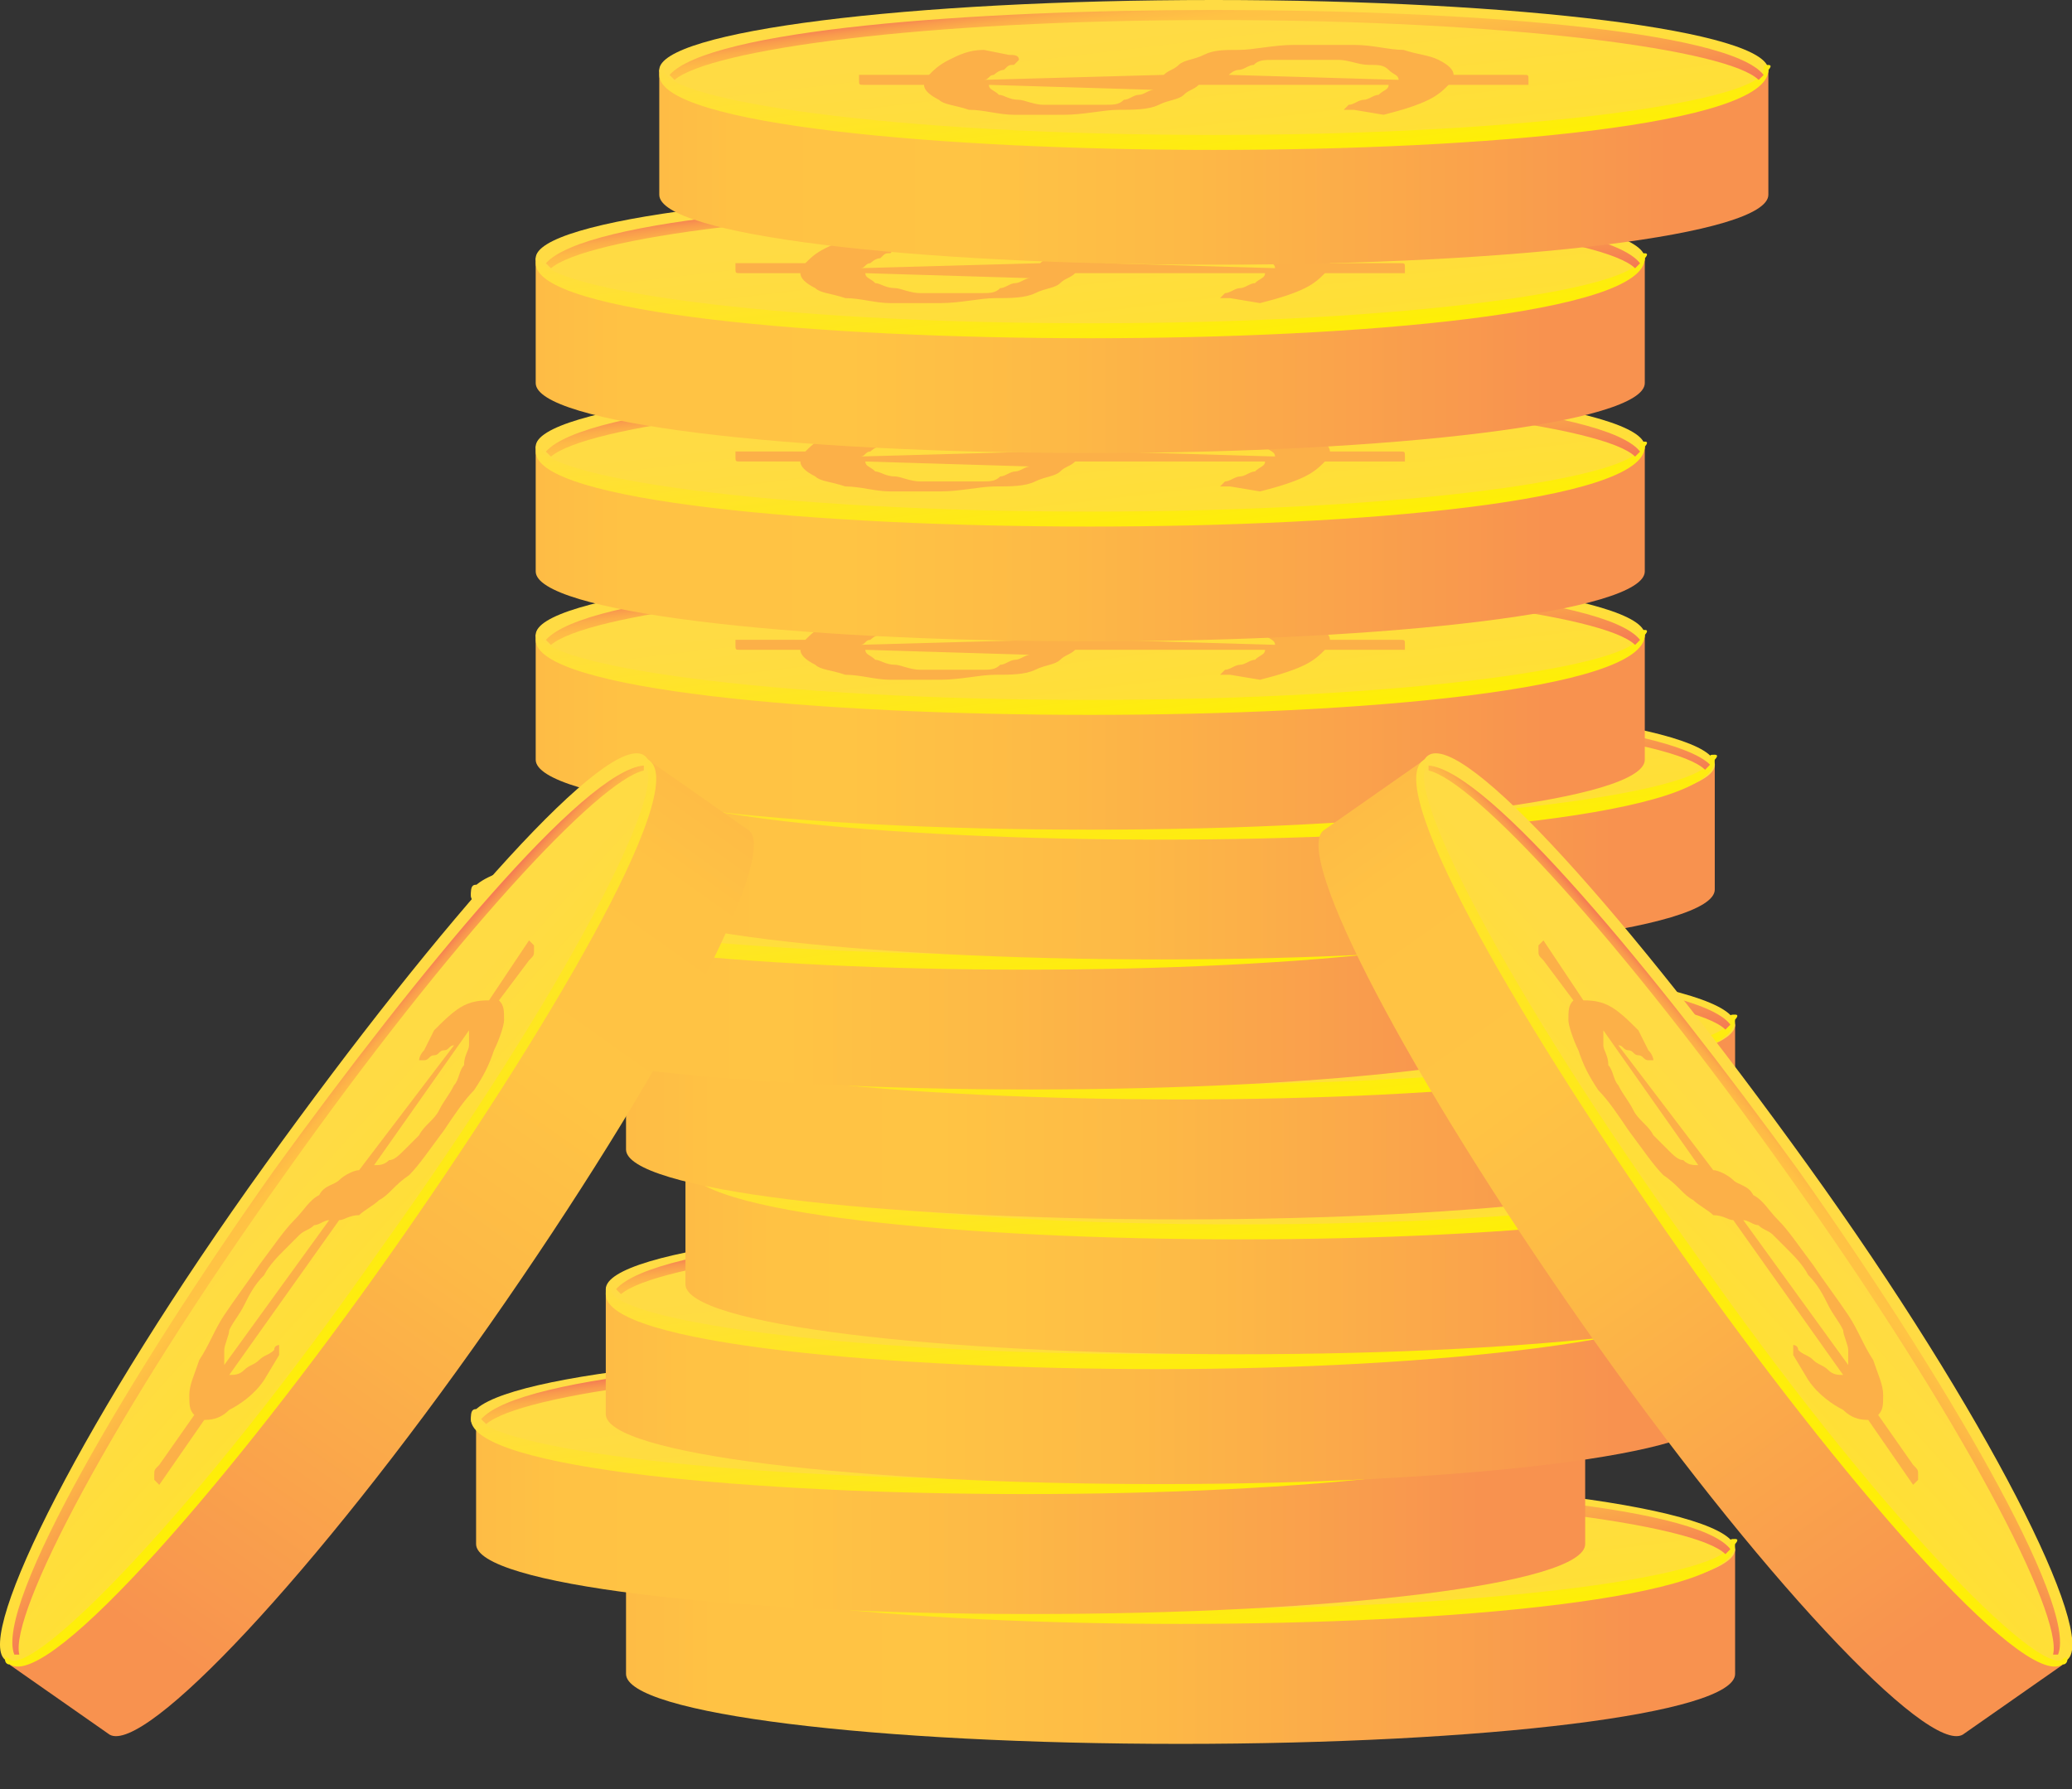 <svg width="22" height="19" viewBox="0 0 22 19" fill="none" xmlns="http://www.w3.org/2000/svg">
<rect x="0" y="0" width="22" height="19" fill="#333333" stroke="none"/>
<path d="M6.647 16.451V17.777C6.647 18.201 9.299 18.52 12.535 18.52C15.771 18.52 18.423 18.201 18.423 17.777V16.451H6.647Z" fill="url(#paint0_linear_4246_4120)"/>
<path d="M18.424 16.451C18.424 16.875 15.771 17.193 12.535 17.193C9.299 17.193 6.647 16.875 6.647 16.451C6.647 16.026 9.299 15.708 12.535 15.708C15.771 15.655 18.424 16.026 18.424 16.451Z" fill="url(#paint1_linear_4246_4120)"/>
<path d="M12.535 17.246C9.671 17.246 6.647 16.98 6.647 16.45C6.647 16.397 6.647 16.344 6.7 16.344C6.753 16.344 6.7 16.397 6.7 16.397C6.7 16.715 9.087 17.087 12.535 17.087C15.983 17.087 18.37 16.715 18.37 16.397C18.37 16.344 18.37 16.344 18.423 16.344C18.476 16.344 18.423 16.397 18.423 16.397C18.423 16.98 15.4 17.246 12.535 17.246Z" fill="url(#paint2_linear_4246_4120)"/>
<path d="M11.999 16.502C12.052 16.449 12.105 16.449 12.159 16.396C12.212 16.343 12.318 16.343 12.424 16.29C12.53 16.237 12.636 16.237 12.795 16.237C12.954 16.237 13.166 16.184 13.379 16.184C13.591 16.184 13.803 16.184 14.015 16.184C14.227 16.184 14.386 16.237 14.546 16.237C14.705 16.29 14.811 16.29 14.917 16.343C15.023 16.396 15.076 16.449 15.076 16.502H15.713C15.766 16.502 15.819 16.502 15.819 16.502C15.872 16.502 15.872 16.502 15.872 16.555V16.608H15.023C14.97 16.662 14.917 16.715 14.811 16.768C14.705 16.821 14.546 16.874 14.334 16.927L14.015 16.874C13.962 16.874 13.962 16.874 13.962 16.874C13.962 16.874 13.962 16.874 13.909 16.874C13.909 16.874 13.909 16.874 13.962 16.821C14.015 16.821 14.068 16.768 14.121 16.768C14.174 16.768 14.227 16.715 14.28 16.715C14.333 16.662 14.386 16.662 14.386 16.608H12.371C12.318 16.662 12.265 16.662 12.212 16.715C12.159 16.768 12.052 16.768 11.946 16.821C11.84 16.874 11.681 16.874 11.522 16.874C11.363 16.874 11.151 16.927 10.938 16.927C10.779 16.927 10.567 16.927 10.408 16.927C10.249 16.927 10.09 16.874 9.931 16.874C9.771 16.821 9.665 16.821 9.612 16.768C9.506 16.715 9.453 16.662 9.453 16.608H8.923C8.87 16.608 8.817 16.608 8.817 16.608C8.764 16.608 8.764 16.608 8.764 16.555V16.502H9.506C9.559 16.449 9.612 16.396 9.718 16.343C9.824 16.29 9.931 16.237 10.09 16.237L10.355 16.29C10.408 16.29 10.461 16.29 10.461 16.343C10.461 16.343 10.461 16.343 10.408 16.396C10.355 16.396 10.355 16.396 10.302 16.449C10.249 16.449 10.196 16.502 10.196 16.502C10.143 16.502 10.143 16.555 10.09 16.555L11.999 16.502ZM10.143 16.555C10.143 16.608 10.196 16.608 10.249 16.662C10.302 16.662 10.355 16.715 10.461 16.715C10.514 16.715 10.62 16.768 10.726 16.768C10.832 16.768 10.938 16.768 11.045 16.768C11.151 16.768 11.257 16.768 11.363 16.768C11.469 16.768 11.522 16.768 11.575 16.715C11.628 16.715 11.681 16.662 11.734 16.662C11.787 16.662 11.84 16.608 11.893 16.608L10.143 16.555ZM14.493 16.502C14.493 16.449 14.44 16.449 14.386 16.396C14.333 16.343 14.28 16.343 14.174 16.343C14.068 16.343 13.962 16.29 13.856 16.29C13.75 16.29 13.591 16.29 13.485 16.29C13.379 16.29 13.273 16.29 13.166 16.29C13.06 16.29 13.007 16.29 12.954 16.343C12.901 16.343 12.848 16.396 12.795 16.396C12.742 16.396 12.689 16.449 12.689 16.449L14.493 16.502Z" fill="#FCB048"/>
<path d="M12.538 15.762C9.939 15.762 7.18 15.974 6.756 16.452L6.809 16.505C7.18 16.187 9.408 15.868 12.538 15.868C15.721 15.868 18.002 16.187 18.32 16.505L18.373 16.452C18.002 15.974 15.19 15.762 12.538 15.762Z" fill="url(#paint3_linear_4246_4120)"/>
<path d="M5.055 15.072V16.398C5.055 16.823 7.707 17.141 10.943 17.141C14.178 17.141 16.831 16.823 16.831 16.398V15.072H5.055Z" fill="url(#paint4_linear_4246_4120)"/>
<path d="M16.776 15.071C16.776 15.496 14.124 15.814 10.888 15.814C7.652 15.814 5 15.496 5 15.071C5 14.647 7.652 14.329 10.888 14.329C14.124 14.329 16.776 14.647 16.776 15.071Z" fill="url(#paint5_linear_4246_4120)"/>
<path d="M10.888 15.867C8.024 15.867 5 15.602 5 15.071C5 15.018 5 14.965 5.053 14.965C5.106 14.965 5.053 15.018 5.053 15.018C5.053 15.337 7.44 15.708 10.888 15.708C14.336 15.708 16.724 15.337 16.724 15.018C16.724 14.965 16.723 14.965 16.776 14.965C16.829 14.965 16.776 15.018 16.776 15.018C16.776 15.602 13.753 15.867 10.888 15.867Z" fill="url(#paint6_linear_4246_4120)"/>
<path d="M10.353 15.125C10.406 15.072 10.459 15.072 10.512 15.019C10.565 14.966 10.671 14.966 10.777 14.913C10.883 14.86 10.989 14.86 11.148 14.86C11.307 14.86 11.52 14.807 11.732 14.807C11.944 14.807 12.156 14.807 12.368 14.807C12.581 14.807 12.74 14.86 12.899 14.86C13.058 14.913 13.164 14.913 13.27 14.966C13.376 15.019 13.429 15.072 13.429 15.125H14.066C14.119 15.125 14.172 15.125 14.172 15.125C14.225 15.125 14.225 15.125 14.225 15.178V15.231H13.376C13.323 15.284 13.27 15.337 13.164 15.39C13.058 15.443 12.899 15.496 12.687 15.55L12.368 15.496C12.315 15.496 12.315 15.496 12.315 15.496C12.315 15.496 12.315 15.496 12.262 15.496C12.262 15.496 12.262 15.496 12.315 15.444C12.368 15.444 12.421 15.39 12.474 15.39C12.527 15.39 12.581 15.337 12.634 15.337C12.687 15.284 12.74 15.284 12.74 15.231H10.724C10.671 15.284 10.618 15.284 10.565 15.337C10.512 15.39 10.406 15.39 10.3 15.444C10.193 15.496 10.034 15.496 9.875 15.496C9.716 15.496 9.504 15.55 9.292 15.55C9.132 15.55 8.92 15.55 8.761 15.55C8.602 15.55 8.443 15.496 8.284 15.496C8.125 15.444 8.019 15.443 7.965 15.39C7.859 15.337 7.806 15.284 7.806 15.231H7.276C7.223 15.231 7.17 15.231 7.17 15.231C7.117 15.231 7.117 15.231 7.117 15.178V15.125H7.859C7.912 15.072 7.965 15.019 8.072 14.966C8.178 14.913 8.284 14.86 8.443 14.86L8.708 14.913C8.761 14.913 8.814 14.913 8.814 14.966C8.814 14.966 8.814 14.966 8.761 15.019C8.708 15.019 8.708 15.019 8.655 15.072C8.602 15.072 8.549 15.125 8.549 15.125C8.496 15.125 8.496 15.178 8.443 15.178L10.353 15.125ZM8.496 15.178C8.496 15.231 8.549 15.231 8.602 15.284C8.655 15.284 8.708 15.337 8.814 15.337C8.92 15.337 8.973 15.39 9.079 15.39C9.186 15.39 9.292 15.39 9.398 15.39C9.504 15.39 9.61 15.39 9.716 15.39C9.822 15.39 9.875 15.39 9.928 15.337C9.981 15.337 10.034 15.284 10.087 15.284C10.14 15.284 10.193 15.231 10.246 15.231L8.496 15.178ZM12.899 15.125C12.899 15.072 12.846 15.072 12.793 15.019C12.74 14.966 12.687 14.966 12.581 14.966C12.474 14.966 12.368 14.913 12.262 14.913C12.156 14.913 11.997 14.913 11.891 14.913C11.785 14.913 11.679 14.913 11.573 14.913C11.466 14.913 11.414 14.913 11.36 14.966C11.307 14.966 11.254 15.019 11.201 15.019C11.148 15.019 11.095 15.072 11.095 15.072L12.899 15.125Z" fill="#FCB048"/>
<path d="M10.891 14.382C8.292 14.382 5.533 14.594 5.109 15.071L5.162 15.124C5.533 14.806 7.761 14.488 10.891 14.488C14.074 14.488 16.355 14.806 16.673 15.124L16.726 15.071C16.355 14.647 13.596 14.382 10.891 14.382Z" fill="url(#paint7_linear_4246_4120)"/>
<path d="M6.432 13.692V15.018C6.432 15.442 9.084 15.761 12.32 15.761C15.556 15.761 18.208 15.442 18.208 15.018V13.692H6.432Z" fill="url(#paint8_linear_4246_4120)"/>
<path d="M18.208 13.691C18.208 14.116 15.556 14.434 12.32 14.434C9.084 14.434 6.432 14.116 6.432 13.691C6.432 13.267 9.084 12.948 12.32 12.948C15.556 12.948 18.208 13.267 18.208 13.691Z" fill="url(#paint9_linear_4246_4120)"/>
<path d="M12.32 14.54C9.455 14.54 6.432 14.275 6.432 13.745C6.432 13.691 6.432 13.638 6.485 13.638C6.538 13.638 6.485 13.691 6.485 13.691C6.485 14.01 8.872 14.381 12.32 14.381C15.768 14.381 18.155 14.01 18.155 13.691C18.155 13.638 18.155 13.638 18.208 13.638C18.261 13.638 18.208 13.691 18.208 13.691C18.208 14.222 15.184 14.54 12.32 14.54Z" fill="url(#paint10_linear_4246_4120)"/>
<path d="M11.739 13.745C11.792 13.692 11.845 13.692 11.898 13.639C11.951 13.586 12.057 13.586 12.163 13.533C12.269 13.48 12.375 13.48 12.534 13.48C12.694 13.48 12.906 13.427 13.118 13.427C13.33 13.427 13.542 13.427 13.755 13.427C13.967 13.427 14.126 13.48 14.285 13.48C14.444 13.533 14.55 13.533 14.656 13.586C14.762 13.639 14.815 13.692 14.815 13.745H15.452C15.505 13.745 15.558 13.745 15.558 13.745C15.611 13.745 15.611 13.745 15.611 13.798V13.851H14.762C14.709 13.904 14.656 13.957 14.55 14.01C14.444 14.063 14.285 14.116 14.073 14.169L13.755 14.116C13.701 14.116 13.701 14.116 13.701 14.116C13.701 14.116 13.701 14.116 13.648 14.116C13.648 14.116 13.648 14.116 13.701 14.063C13.755 14.063 13.807 14.01 13.861 14.01C13.914 14.01 13.967 13.957 14.02 13.957C14.073 13.904 14.126 13.904 14.126 13.851H12.11C12.057 13.904 12.004 13.904 11.951 13.957C11.898 14.01 11.792 14.01 11.686 14.063C11.58 14.116 11.42 14.116 11.261 14.116C11.102 14.116 10.89 14.169 10.678 14.169C10.519 14.169 10.306 14.169 10.147 14.169C9.988 14.169 9.829 14.116 9.67 14.116C9.511 14.063 9.405 14.063 9.352 14.01C9.246 13.957 9.192 13.904 9.192 13.851H8.662C8.609 13.851 8.556 13.851 8.556 13.851C8.503 13.851 8.503 13.851 8.503 13.798V13.745H9.245C9.299 13.692 9.352 13.639 9.458 13.586C9.564 13.533 9.67 13.48 9.829 13.48L10.094 13.533C10.147 13.533 10.2 13.533 10.2 13.586C10.2 13.586 10.2 13.586 10.147 13.639C10.094 13.639 10.094 13.639 10.041 13.692C9.988 13.692 9.935 13.745 9.935 13.745C9.882 13.745 9.882 13.798 9.829 13.798L11.739 13.745ZM9.935 13.798C9.935 13.851 9.988 13.851 10.041 13.904C10.094 13.904 10.147 13.957 10.253 13.957C10.306 13.957 10.412 14.01 10.519 14.01C10.625 14.01 10.731 14.01 10.837 14.01C10.943 14.01 11.049 14.01 11.155 14.01C11.261 14.01 11.314 14.01 11.367 13.957C11.42 13.957 11.473 13.904 11.527 13.904C11.58 13.904 11.633 13.851 11.686 13.851L9.935 13.798ZM14.285 13.798C14.285 13.745 14.232 13.745 14.179 13.692C14.126 13.639 14.073 13.639 13.967 13.639C13.861 13.639 13.755 13.586 13.648 13.586C13.542 13.586 13.383 13.586 13.277 13.586C13.171 13.586 13.065 13.586 12.959 13.586C12.853 13.586 12.8 13.586 12.747 13.639C12.694 13.639 12.64 13.692 12.587 13.692C12.534 13.692 12.481 13.745 12.481 13.745L14.285 13.798Z" fill="#FCB048"/>
<path d="M12.323 13.002C9.723 13.002 6.965 13.214 6.541 13.691L6.594 13.744C6.965 13.426 9.193 13.108 12.323 13.108C15.505 13.108 17.787 13.426 18.105 13.744L18.158 13.691C17.733 13.267 14.975 13.002 12.323 13.002Z" fill="url(#paint11_linear_4246_4120)"/>
<path d="M7.278 12.313V13.639C7.278 14.064 9.93 14.382 13.166 14.382C16.402 14.382 19.054 14.064 19.054 13.639V12.313H7.278Z" fill="url(#paint12_linear_4246_4120)"/>
<path d="M13.166 13.057C16.418 13.057 19.054 12.724 19.054 12.314C19.054 11.904 16.418 11.571 13.166 11.571C9.914 11.571 7.278 11.904 7.278 12.314C7.278 12.724 9.914 13.057 13.166 13.057Z" fill="url(#paint13_linear_4246_4120)"/>
<path d="M13.166 13.162C10.301 13.162 7.278 12.897 7.278 12.366C7.278 12.313 7.278 12.26 7.331 12.26C7.384 12.26 7.331 12.313 7.331 12.313C7.331 12.631 9.718 13.003 13.166 13.003C16.614 13.003 19.001 12.631 19.001 12.313C19.001 12.26 19.001 12.26 19.054 12.26C19.107 12.26 19.054 12.313 19.054 12.313C19.054 12.897 16.03 13.162 13.166 13.162Z" fill="url(#paint14_linear_4246_4120)"/>
<path d="M12.639 12.367C12.692 12.314 12.745 12.314 12.798 12.261C12.851 12.207 12.958 12.207 13.064 12.154C13.17 12.101 13.276 12.101 13.435 12.101C13.594 12.101 13.806 12.048 14.018 12.048C14.231 12.048 14.443 12.048 14.655 12.048C14.867 12.048 15.026 12.101 15.185 12.101C15.345 12.154 15.451 12.154 15.557 12.207C15.663 12.261 15.716 12.314 15.716 12.367H16.352C16.406 12.367 16.459 12.367 16.459 12.367C16.512 12.367 16.512 12.367 16.512 12.42V12.473H15.663C15.61 12.526 15.557 12.579 15.451 12.632C15.345 12.685 15.185 12.738 14.973 12.791L14.655 12.738C14.602 12.738 14.602 12.738 14.602 12.738C14.602 12.738 14.602 12.738 14.549 12.738C14.549 12.738 14.549 12.738 14.602 12.685C14.655 12.685 14.708 12.632 14.761 12.632C14.814 12.632 14.867 12.579 14.92 12.579C14.973 12.526 15.026 12.526 15.026 12.473H13.011C12.958 12.526 12.905 12.526 12.851 12.579C12.798 12.632 12.692 12.632 12.586 12.685C12.48 12.738 12.321 12.738 12.162 12.738C12.003 12.738 11.79 12.791 11.578 12.791C11.419 12.791 11.207 12.791 11.048 12.791C10.889 12.791 10.73 12.738 10.57 12.738C10.411 12.685 10.305 12.685 10.252 12.632C10.146 12.579 10.093 12.526 10.093 12.473H9.563C9.51 12.473 9.456 12.473 9.456 12.473C9.403 12.473 9.403 12.473 9.403 12.42V12.367H10.146C10.199 12.314 10.252 12.261 10.358 12.207C10.464 12.154 10.57 12.101 10.73 12.101L10.995 12.154C11.048 12.154 11.101 12.154 11.101 12.207C11.101 12.207 11.101 12.207 11.048 12.261C10.995 12.261 10.995 12.261 10.942 12.314C10.889 12.314 10.836 12.367 10.836 12.367C10.783 12.367 10.783 12.42 10.73 12.42L12.639 12.367ZM10.783 12.473C10.783 12.526 10.836 12.526 10.889 12.579C10.942 12.579 10.995 12.632 11.101 12.632C11.154 12.632 11.26 12.685 11.366 12.685C11.472 12.685 11.578 12.685 11.684 12.685C11.79 12.685 11.897 12.685 12.003 12.685C12.109 12.685 12.162 12.685 12.215 12.632C12.268 12.632 12.321 12.579 12.374 12.579C12.427 12.579 12.48 12.526 12.533 12.526L10.783 12.473ZM15.133 12.42C15.133 12.367 15.079 12.367 15.026 12.314C14.973 12.261 14.92 12.261 14.814 12.261C14.708 12.261 14.602 12.207 14.496 12.207C14.39 12.207 14.231 12.207 14.125 12.207C14.018 12.207 13.912 12.207 13.806 12.207C13.7 12.207 13.647 12.207 13.594 12.261C13.541 12.261 13.488 12.314 13.435 12.314C13.382 12.314 13.329 12.367 13.329 12.367L15.133 12.42Z" fill="#FCB048"/>
<path d="M13.168 11.678C10.569 11.678 7.811 11.89 7.386 12.368L7.439 12.421C7.811 12.102 10.039 11.784 13.168 11.784C16.351 11.784 18.632 12.102 18.951 12.421L19.004 12.368C18.632 11.89 15.821 11.678 13.168 11.678Z" fill="url(#paint15_linear_4246_4120)"/>
<path d="M6.647 10.881V12.207C6.647 12.632 9.299 12.95 12.535 12.95C15.771 12.95 18.423 12.632 18.423 12.207V10.881H6.647Z" fill="url(#paint16_linear_4246_4120)"/>
<path d="M18.424 10.881C18.424 11.305 15.771 11.624 12.535 11.624C9.299 11.624 6.647 11.305 6.647 10.881C6.647 10.457 9.299 10.138 12.535 10.138C15.771 10.085 18.424 10.457 18.424 10.881Z" fill="url(#paint17_linear_4246_4120)"/>
<path d="M12.535 11.676C9.671 11.676 6.647 11.411 6.647 10.881C6.647 10.828 6.647 10.775 6.7 10.775C6.753 10.775 6.7 10.828 6.7 10.828C6.7 11.146 9.087 11.517 12.535 11.517C15.983 11.517 18.37 11.146 18.37 10.828C18.37 10.775 18.37 10.775 18.423 10.775C18.476 10.775 18.423 10.828 18.423 10.828C18.423 11.411 15.4 11.676 12.535 11.676Z" fill="url(#paint18_linear_4246_4120)"/>
<path d="M11.999 10.881C12.052 10.828 12.105 10.828 12.159 10.775C12.212 10.722 12.318 10.722 12.424 10.669C12.53 10.616 12.636 10.616 12.795 10.616C12.954 10.616 13.166 10.563 13.379 10.563C13.591 10.563 13.803 10.563 14.015 10.563C14.227 10.563 14.386 10.616 14.546 10.616C14.705 10.669 14.811 10.669 14.917 10.722C15.023 10.775 15.076 10.828 15.076 10.881H15.713C15.766 10.881 15.819 10.881 15.819 10.881C15.872 10.881 15.872 10.881 15.872 10.934V10.987H15.023C14.97 11.04 14.917 11.094 14.811 11.146C14.705 11.2 14.546 11.253 14.334 11.306L14.015 11.253C13.962 11.253 13.962 11.253 13.962 11.253C13.962 11.253 13.962 11.253 13.909 11.253C13.909 11.253 13.909 11.253 13.962 11.2C14.015 11.2 14.068 11.146 14.121 11.146C14.174 11.146 14.227 11.094 14.28 11.094C14.333 11.04 14.386 11.04 14.386 10.987H12.371C12.318 11.04 12.265 11.04 12.212 11.094C12.159 11.146 12.052 11.146 11.946 11.2C11.84 11.253 11.681 11.253 11.522 11.253C11.363 11.253 11.151 11.306 10.938 11.306C10.779 11.306 10.567 11.306 10.408 11.306C10.249 11.306 10.09 11.253 9.931 11.253C9.771 11.2 9.665 11.2 9.612 11.146C9.506 11.094 9.453 11.04 9.453 10.987H8.923C8.87 10.987 8.817 10.987 8.817 10.987C8.764 10.987 8.764 10.987 8.764 10.934V10.881H9.506C9.559 10.828 9.612 10.775 9.718 10.722C9.824 10.669 9.931 10.616 10.09 10.616L10.355 10.669C10.408 10.669 10.461 10.669 10.461 10.722C10.461 10.722 10.461 10.722 10.408 10.775C10.355 10.775 10.355 10.775 10.302 10.828C10.249 10.828 10.196 10.881 10.196 10.881C10.143 10.881 10.143 10.934 10.09 10.934L11.999 10.881ZM10.143 10.987C10.143 11.04 10.196 11.04 10.249 11.094C10.302 11.094 10.355 11.146 10.461 11.146C10.567 11.146 10.62 11.2 10.726 11.2C10.832 11.2 10.938 11.2 11.045 11.2C11.151 11.2 11.257 11.2 11.363 11.2C11.469 11.2 11.522 11.2 11.575 11.146C11.628 11.146 11.681 11.094 11.734 11.094C11.787 11.094 11.84 11.04 11.893 11.04L10.143 10.987ZM14.493 10.934C14.493 10.881 14.44 10.881 14.386 10.828C14.333 10.775 14.28 10.775 14.174 10.775C14.068 10.775 13.962 10.722 13.856 10.722C13.75 10.722 13.591 10.722 13.485 10.722C13.379 10.722 13.273 10.722 13.166 10.722C13.06 10.722 13.007 10.722 12.954 10.775C12.901 10.775 12.848 10.828 12.795 10.828C12.742 10.828 12.689 10.881 12.689 10.881L14.493 10.934Z" fill="#FCB048"/>
<path d="M12.538 10.191C9.939 10.191 7.18 10.403 6.756 10.881L6.809 10.934C7.18 10.616 9.408 10.297 12.538 10.297C15.721 10.297 18.002 10.616 18.32 10.934L18.373 10.881C18.002 10.403 15.19 10.191 12.538 10.191Z" fill="url(#paint19_linear_4246_4120)"/>
<path d="M5.055 9.501V10.827C5.055 11.252 7.707 11.57 10.943 11.57C14.178 11.57 16.831 11.252 16.831 10.827V9.501H5.055Z" fill="url(#paint20_linear_4246_4120)"/>
<path d="M10.888 10.244C14.14 10.244 16.776 9.912 16.776 9.502C16.776 9.092 14.14 8.759 10.888 8.759C7.636 8.759 5 9.092 5 9.502C5 9.912 7.636 10.244 10.888 10.244Z" fill="url(#paint21_linear_4246_4120)"/>
<path d="M10.888 10.298C8.024 10.298 5 10.033 5 9.502C5 9.449 5 9.396 5.053 9.396C5.106 9.396 5.053 9.449 5.053 9.449C5.053 9.767 7.44 10.139 10.888 10.139C14.336 10.139 16.724 9.767 16.724 9.449C16.724 9.396 16.723 9.396 16.776 9.396C16.829 9.396 16.776 9.449 16.776 9.449C16.776 10.033 13.753 10.298 10.888 10.298Z" fill="url(#paint22_linear_4246_4120)"/>
<path d="M10.353 9.554C10.406 9.501 10.459 9.501 10.512 9.448C10.565 9.395 10.671 9.395 10.777 9.342C10.883 9.289 10.989 9.289 11.148 9.289C11.307 9.289 11.52 9.236 11.732 9.236C11.944 9.236 12.156 9.236 12.368 9.236C12.581 9.236 12.74 9.289 12.899 9.289C13.058 9.342 13.164 9.342 13.27 9.395C13.376 9.448 13.429 9.501 13.429 9.554H14.066C14.119 9.554 14.172 9.554 14.172 9.554C14.225 9.554 14.225 9.554 14.225 9.607V9.66H13.376C13.323 9.714 13.27 9.767 13.164 9.82C13.058 9.873 12.899 9.926 12.687 9.979L12.368 9.926C12.315 9.926 12.315 9.926 12.315 9.926C12.315 9.926 12.315 9.926 12.262 9.926C12.262 9.926 12.262 9.926 12.315 9.873C12.368 9.873 12.421 9.82 12.474 9.82C12.527 9.82 12.581 9.767 12.634 9.767C12.687 9.713 12.74 9.714 12.74 9.66H10.724C10.671 9.714 10.618 9.713 10.565 9.767C10.512 9.82 10.406 9.82 10.3 9.873C10.193 9.926 10.034 9.926 9.875 9.926C9.716 9.926 9.504 9.979 9.292 9.979C9.132 9.979 8.92 9.979 8.761 9.979C8.602 9.979 8.443 9.926 8.284 9.926C8.125 9.873 8.019 9.873 7.965 9.82C7.859 9.767 7.806 9.714 7.806 9.66H7.276C7.223 9.66 7.17 9.66 7.17 9.66C7.117 9.66 7.117 9.66 7.117 9.607V9.554H7.859C7.912 9.501 7.965 9.448 8.072 9.395C8.178 9.342 8.284 9.289 8.443 9.289L8.708 9.342C8.761 9.342 8.814 9.342 8.814 9.395C8.814 9.395 8.814 9.395 8.761 9.448C8.708 9.448 8.708 9.448 8.655 9.501C8.602 9.501 8.549 9.554 8.549 9.554C8.496 9.554 8.496 9.607 8.443 9.607L10.353 9.554ZM8.496 9.607C8.496 9.66 8.549 9.66 8.602 9.714C8.655 9.714 8.708 9.767 8.814 9.767C8.92 9.767 8.973 9.82 9.079 9.82C9.186 9.82 9.292 9.82 9.398 9.82C9.504 9.82 9.61 9.82 9.716 9.82C9.822 9.82 9.875 9.82 9.928 9.767C9.981 9.767 10.034 9.714 10.087 9.714C10.14 9.714 10.193 9.66 10.246 9.66L8.496 9.607ZM12.899 9.554C12.899 9.501 12.846 9.501 12.793 9.448C12.74 9.395 12.687 9.395 12.581 9.395C12.474 9.395 12.368 9.342 12.262 9.342C12.156 9.342 11.997 9.342 11.891 9.342C11.785 9.342 11.679 9.342 11.573 9.342C11.466 9.342 11.414 9.342 11.36 9.395C11.307 9.395 11.254 9.448 11.201 9.448C11.148 9.448 11.095 9.501 11.095 9.501L12.899 9.554Z" fill="#FCB048"/>
<path d="M10.891 8.812C8.292 8.812 5.533 9.025 5.109 9.502L5.162 9.555C5.533 9.237 7.761 8.919 10.891 8.919C14.074 8.919 16.355 9.237 16.673 9.555L16.726 9.502C16.355 9.078 13.596 8.812 10.891 8.812Z" fill="url(#paint23_linear_4246_4120)"/>
<path d="M6.431 8.121V9.447C6.431 9.871 9.083 10.189 12.319 10.189C15.555 10.189 18.207 9.871 18.207 9.447V8.121H6.431Z" fill="url(#paint24_linear_4246_4120)"/>
<path d="M12.319 8.864C15.571 8.864 18.208 8.531 18.208 8.121C18.208 7.711 15.571 7.379 12.319 7.379C9.068 7.379 6.431 7.711 6.431 8.121C6.431 8.531 9.068 8.864 12.319 8.864Z" fill="url(#paint25_linear_4246_4120)"/>
<path d="M12.319 8.917C9.455 8.917 6.431 8.652 6.431 8.121C6.431 8.068 6.431 8.015 6.484 8.015C6.537 8.015 6.484 8.068 6.484 8.068C6.484 8.387 8.871 8.758 12.319 8.758C15.767 8.758 18.154 8.387 18.154 8.068C18.154 8.015 18.154 8.015 18.207 8.015C18.261 8.015 18.207 8.068 18.207 8.068C18.207 8.652 15.184 8.917 12.319 8.917Z" fill="url(#paint26_linear_4246_4120)"/>
<path d="M11.738 8.174C11.791 8.121 11.844 8.121 11.898 8.068C11.95 8.015 12.057 8.015 12.163 7.962C12.269 7.909 12.375 7.909 12.534 7.909C12.693 7.909 12.905 7.855 13.117 7.855C13.33 7.855 13.542 7.855 13.754 7.855C13.966 7.855 14.125 7.909 14.285 7.909C14.444 7.962 14.55 7.962 14.656 8.015C14.762 8.068 14.815 8.121 14.815 8.174H15.452C15.505 8.174 15.558 8.174 15.558 8.174C15.611 8.174 15.611 8.174 15.611 8.227V8.28H14.762C14.709 8.333 14.656 8.386 14.55 8.439C14.444 8.492 14.285 8.545 14.072 8.598L13.754 8.545C13.701 8.545 13.701 8.545 13.701 8.545C13.701 8.545 13.701 8.545 13.648 8.545C13.648 8.545 13.648 8.545 13.701 8.492C13.754 8.492 13.807 8.439 13.86 8.439C13.913 8.439 13.966 8.386 14.019 8.386C14.072 8.333 14.125 8.333 14.125 8.28H12.11C12.057 8.333 12.004 8.333 11.95 8.386C11.898 8.439 11.791 8.439 11.685 8.492C11.579 8.545 11.42 8.545 11.261 8.545C11.102 8.545 10.89 8.598 10.677 8.598C10.518 8.598 10.306 8.598 10.147 8.598C9.988 8.598 9.829 8.545 9.669 8.545C9.51 8.492 9.404 8.492 9.351 8.439C9.245 8.386 9.192 8.333 9.192 8.28H8.662C8.609 8.28 8.556 8.28 8.556 8.28C8.502 8.28 8.502 8.28 8.502 8.227V8.174H9.245C9.298 8.121 9.351 8.068 9.457 8.015C9.563 7.962 9.67 7.909 9.829 7.909L10.094 7.962C10.147 7.962 10.2 7.962 10.2 8.015C10.2 8.015 10.2 8.015 10.147 8.068C10.094 8.068 10.094 8.068 10.041 8.121C9.988 8.121 9.935 8.174 9.935 8.174C9.882 8.174 9.882 8.227 9.829 8.227L11.738 8.174ZM9.935 8.227C9.935 8.28 9.988 8.28 10.041 8.333C10.094 8.333 10.147 8.386 10.253 8.386C10.359 8.386 10.412 8.439 10.518 8.439C10.624 8.439 10.73 8.439 10.836 8.439C10.943 8.439 11.049 8.439 11.155 8.439C11.261 8.439 11.314 8.439 11.367 8.386C11.42 8.386 11.473 8.333 11.526 8.333C11.579 8.333 11.632 8.28 11.685 8.28L9.935 8.227ZM14.285 8.174C14.285 8.121 14.232 8.121 14.178 8.068C14.125 8.015 14.072 8.015 13.966 8.015C13.86 8.015 13.754 7.962 13.648 7.962C13.542 7.962 13.383 7.962 13.277 7.962C13.171 7.962 13.065 7.962 12.958 7.962C12.852 7.962 12.799 7.962 12.746 8.015C12.693 8.015 12.64 8.068 12.587 8.068C12.534 8.068 12.481 8.121 12.481 8.121L14.285 8.174Z" fill="#FCB048"/>
<path d="M12.322 7.432C9.723 7.432 6.964 7.644 6.54 8.121L6.593 8.175C6.964 7.856 9.192 7.538 12.322 7.538C15.505 7.538 17.786 7.856 18.104 8.175L18.157 8.121C17.733 7.697 14.974 7.432 12.322 7.432Z" fill="url(#paint27_linear_4246_4120)"/>
<path d="M5.688 6.742V8.068C5.688 8.492 8.34 8.811 11.576 8.811C14.812 8.811 17.464 8.492 17.464 8.068V6.742H5.688Z" fill="url(#paint28_linear_4246_4120)"/>
<path d="M11.576 7.485C14.828 7.485 17.464 7.153 17.464 6.743C17.464 6.332 14.828 6 11.576 6C8.324 6 5.688 6.332 5.688 6.743C5.688 7.153 8.324 7.485 11.576 7.485Z" fill="url(#paint29_linear_4246_4120)"/>
<path d="M11.576 7.592C8.711 7.592 5.688 7.327 5.688 6.796C5.688 6.743 5.688 6.69 5.741 6.69C5.794 6.69 5.741 6.743 5.741 6.743C5.741 7.061 8.128 7.433 11.576 7.433C15.024 7.433 17.411 7.061 17.411 6.743C17.411 6.69 17.411 6.69 17.464 6.69C17.517 6.69 17.464 6.743 17.464 6.743C17.464 7.327 14.44 7.592 11.576 7.592Z" fill="url(#paint30_linear_4246_4120)"/>
<path d="M11.044 6.795C11.098 6.742 11.151 6.742 11.204 6.689C11.257 6.636 11.363 6.636 11.469 6.583C11.575 6.53 11.681 6.53 11.84 6.53C11.999 6.53 12.211 6.477 12.424 6.477C12.636 6.477 12.848 6.477 13.06 6.477C13.273 6.477 13.432 6.53 13.591 6.53C13.75 6.583 13.856 6.583 13.962 6.636C14.068 6.689 14.121 6.742 14.121 6.795H14.758C14.811 6.795 14.864 6.795 14.864 6.795C14.917 6.795 14.917 6.795 14.917 6.848V6.901H14.068C14.015 6.954 13.962 7.007 13.856 7.06C13.75 7.113 13.591 7.166 13.379 7.219L13.06 7.166C13.007 7.166 13.007 7.166 13.007 7.166C13.007 7.166 13.007 7.166 12.954 7.166C12.954 7.166 12.954 7.166 13.007 7.113C13.06 7.113 13.113 7.06 13.166 7.06C13.219 7.06 13.273 7.007 13.325 7.007C13.379 6.954 13.432 6.954 13.432 6.901H11.416C11.363 6.954 11.31 6.954 11.257 7.007C11.204 7.06 11.098 7.06 10.992 7.113C10.885 7.166 10.726 7.166 10.567 7.166C10.408 7.166 10.196 7.219 9.984 7.219C9.824 7.219 9.612 7.219 9.453 7.219C9.294 7.219 9.135 7.166 8.976 7.166C8.817 7.113 8.71 7.113 8.657 7.06C8.551 7.007 8.498 6.954 8.498 6.901H7.968C7.915 6.901 7.862 6.901 7.862 6.901C7.809 6.901 7.809 6.901 7.809 6.848V6.795H8.551C8.604 6.742 8.657 6.689 8.764 6.636C8.87 6.583 8.976 6.53 9.135 6.53L9.4 6.583C9.453 6.583 9.506 6.583 9.506 6.636C9.506 6.636 9.506 6.636 9.453 6.689C9.4 6.689 9.4 6.689 9.347 6.742C9.294 6.742 9.241 6.795 9.241 6.795C9.188 6.795 9.188 6.848 9.135 6.848L11.044 6.795ZM9.188 6.901C9.188 6.954 9.241 6.954 9.294 7.007C9.347 7.007 9.4 7.06 9.506 7.06C9.559 7.06 9.665 7.113 9.771 7.113C9.877 7.113 9.984 7.113 10.09 7.113C10.196 7.113 10.302 7.113 10.408 7.113C10.514 7.113 10.567 7.113 10.62 7.06C10.673 7.06 10.726 7.007 10.779 7.007C10.832 7.007 10.885 6.954 10.938 6.954L9.188 6.901ZM13.538 6.848C13.538 6.795 13.485 6.795 13.432 6.742C13.379 6.689 13.325 6.689 13.219 6.689C13.113 6.689 13.007 6.636 12.901 6.636C12.795 6.636 12.636 6.636 12.53 6.636C12.424 6.636 12.318 6.636 12.212 6.636C12.105 6.636 12.052 6.636 11.999 6.689C11.946 6.689 11.893 6.742 11.84 6.742C11.787 6.742 11.734 6.795 11.734 6.795L13.538 6.848Z" fill="#FCB048"/>
<path d="M11.579 6.106C8.979 6.106 6.221 6.319 5.796 6.796L5.85 6.849C6.221 6.531 8.449 6.213 11.579 6.213C14.761 6.213 17.042 6.531 17.361 6.849L17.414 6.796C17.042 6.319 14.231 6.106 11.579 6.106Z" fill="url(#paint31_linear_4246_4120)"/>
<path d="M5.688 4.742V6.068C5.688 6.492 8.34 6.811 11.576 6.811C14.812 6.811 17.464 6.492 17.464 6.068V4.742H5.688Z" fill="url(#paint32_linear_4246_4120)"/>
<path d="M11.576 5.485C14.828 5.485 17.464 5.153 17.464 4.743C17.464 4.332 14.828 4 11.576 4C8.324 4 5.688 4.332 5.688 4.743C5.688 5.153 8.324 5.485 11.576 5.485Z" fill="url(#paint33_linear_4246_4120)"/>
<path d="M11.576 5.592C8.711 5.592 5.688 5.327 5.688 4.796C5.688 4.743 5.688 4.69 5.741 4.69C5.794 4.69 5.741 4.743 5.741 4.743C5.741 5.061 8.128 5.433 11.576 5.433C15.024 5.433 17.411 5.061 17.411 4.743C17.411 4.69 17.411 4.69 17.464 4.69C17.517 4.69 17.464 4.743 17.464 4.743C17.464 5.327 14.44 5.592 11.576 5.592Z" fill="url(#paint34_linear_4246_4120)"/>
<path d="M11.044 4.795C11.098 4.742 11.151 4.742 11.204 4.689C11.257 4.636 11.363 4.636 11.469 4.583C11.575 4.53 11.681 4.53 11.84 4.53C11.999 4.53 12.211 4.477 12.424 4.477C12.636 4.477 12.848 4.477 13.06 4.477C13.273 4.477 13.432 4.53 13.591 4.53C13.75 4.583 13.856 4.583 13.962 4.636C14.068 4.689 14.121 4.742 14.121 4.795H14.758C14.811 4.795 14.864 4.795 14.864 4.795C14.917 4.795 14.917 4.795 14.917 4.848V4.901H14.068C14.015 4.954 13.962 5.007 13.856 5.06C13.75 5.113 13.591 5.166 13.379 5.219L13.06 5.166C13.007 5.166 13.007 5.166 13.007 5.166C13.007 5.166 13.007 5.166 12.954 5.166C12.954 5.166 12.954 5.166 13.007 5.113C13.06 5.113 13.113 5.06 13.166 5.06C13.219 5.06 13.273 5.007 13.325 5.007C13.379 4.954 13.432 4.954 13.432 4.901H11.416C11.363 4.954 11.31 4.954 11.257 5.007C11.204 5.06 11.098 5.06 10.992 5.113C10.885 5.166 10.726 5.166 10.567 5.166C10.408 5.166 10.196 5.219 9.984 5.219C9.824 5.219 9.612 5.219 9.453 5.219C9.294 5.219 9.135 5.166 8.976 5.166C8.817 5.113 8.71 5.113 8.657 5.06C8.551 5.007 8.498 4.954 8.498 4.901H7.968C7.915 4.901 7.862 4.901 7.862 4.901C7.809 4.901 7.809 4.901 7.809 4.848V4.795H8.551C8.604 4.742 8.657 4.689 8.764 4.636C8.87 4.583 8.976 4.53 9.135 4.53L9.4 4.583C9.453 4.583 9.506 4.583 9.506 4.636C9.506 4.636 9.506 4.636 9.453 4.689C9.4 4.689 9.4 4.689 9.347 4.742C9.294 4.742 9.241 4.795 9.241 4.795C9.188 4.795 9.188 4.848 9.135 4.848L11.044 4.795ZM9.188 4.901C9.188 4.954 9.241 4.954 9.294 5.007C9.347 5.007 9.4 5.06 9.506 5.06C9.559 5.06 9.665 5.113 9.771 5.113C9.877 5.113 9.984 5.113 10.09 5.113C10.196 5.113 10.302 5.113 10.408 5.113C10.514 5.113 10.567 5.113 10.62 5.06C10.673 5.06 10.726 5.007 10.779 5.007C10.832 5.007 10.885 4.954 10.938 4.954L9.188 4.901ZM13.538 4.848C13.538 4.795 13.485 4.795 13.432 4.742C13.379 4.689 13.325 4.689 13.219 4.689C13.113 4.689 13.007 4.636 12.901 4.636C12.795 4.636 12.636 4.636 12.53 4.636C12.424 4.636 12.318 4.636 12.212 4.636C12.105 4.636 12.052 4.636 11.999 4.689C11.946 4.689 11.893 4.742 11.84 4.742C11.787 4.742 11.734 4.795 11.734 4.795L13.538 4.848Z" fill="#FCB048"/>
<path d="M11.579 4.106C8.979 4.106 6.221 4.319 5.796 4.796L5.85 4.849C6.221 4.531 8.449 4.213 11.579 4.213C14.761 4.213 17.042 4.531 17.361 4.849L17.414 4.796C17.042 4.319 14.231 4.106 11.579 4.106Z" fill="url(#paint35_linear_4246_4120)"/>
<path d="M5.688 2.742V4.068C5.688 4.492 8.34 4.811 11.576 4.811C14.812 4.811 17.464 4.492 17.464 4.068V2.742H5.688Z" fill="url(#paint36_linear_4246_4120)"/>
<path d="M11.576 3.485C14.828 3.485 17.464 3.153 17.464 2.743C17.464 2.332 14.828 2 11.576 2C8.324 2 5.688 2.332 5.688 2.743C5.688 3.153 8.324 3.485 11.576 3.485Z" fill="url(#paint37_linear_4246_4120)"/>
<path d="M11.576 3.592C8.711 3.592 5.688 3.327 5.688 2.796C5.688 2.743 5.688 2.69 5.741 2.69C5.794 2.69 5.741 2.743 5.741 2.743C5.741 3.061 8.128 3.433 11.576 3.433C15.024 3.433 17.411 3.061 17.411 2.743C17.411 2.69 17.411 2.69 17.464 2.69C17.517 2.69 17.464 2.743 17.464 2.743C17.464 3.326 14.44 3.592 11.576 3.592Z" fill="url(#paint38_linear_4246_4120)"/>
<path d="M11.044 2.795C11.098 2.742 11.151 2.742 11.204 2.689C11.257 2.636 11.363 2.636 11.469 2.583C11.575 2.53 11.681 2.53 11.84 2.53C11.999 2.53 12.211 2.477 12.424 2.477C12.636 2.477 12.848 2.477 13.06 2.477C13.273 2.477 13.432 2.53 13.591 2.53C13.75 2.583 13.856 2.583 13.962 2.636C14.068 2.689 14.121 2.742 14.121 2.795H14.758C14.811 2.795 14.864 2.795 14.864 2.795C14.917 2.795 14.917 2.795 14.917 2.848V2.901H14.068C14.015 2.954 13.962 3.007 13.856 3.06C13.75 3.113 13.591 3.166 13.379 3.219L13.06 3.166C13.007 3.166 13.007 3.166 13.007 3.166C13.007 3.166 13.007 3.166 12.954 3.166C12.954 3.166 12.954 3.166 13.007 3.113C13.06 3.113 13.113 3.06 13.166 3.06C13.219 3.06 13.273 3.007 13.325 3.007C13.379 2.954 13.432 2.954 13.432 2.901H11.416C11.363 2.954 11.31 2.954 11.257 3.007C11.204 3.06 11.098 3.06 10.992 3.113C10.885 3.166 10.726 3.166 10.567 3.166C10.408 3.166 10.196 3.219 9.984 3.219C9.824 3.219 9.612 3.219 9.453 3.219C9.294 3.219 9.135 3.166 8.976 3.166C8.817 3.113 8.71 3.113 8.657 3.06C8.551 3.007 8.498 2.954 8.498 2.901H7.968C7.915 2.901 7.862 2.901 7.862 2.901C7.809 2.901 7.809 2.901 7.809 2.848V2.795H8.551C8.604 2.742 8.657 2.689 8.764 2.636C8.87 2.583 8.976 2.53 9.135 2.53L9.4 2.583C9.453 2.583 9.506 2.583 9.506 2.636C9.506 2.636 9.506 2.636 9.453 2.689C9.4 2.689 9.4 2.689 9.347 2.742C9.294 2.742 9.241 2.795 9.241 2.795C9.188 2.795 9.188 2.848 9.135 2.848L11.044 2.795ZM9.188 2.901C9.188 2.954 9.241 2.954 9.294 3.007C9.347 3.007 9.4 3.06 9.506 3.06C9.559 3.06 9.665 3.113 9.771 3.113C9.877 3.113 9.984 3.113 10.09 3.113C10.196 3.113 10.302 3.113 10.408 3.113C10.514 3.113 10.567 3.113 10.62 3.06C10.673 3.06 10.726 3.007 10.779 3.007C10.832 3.007 10.885 2.954 10.938 2.954L9.188 2.901ZM13.538 2.848C13.538 2.795 13.485 2.795 13.432 2.742C13.379 2.689 13.325 2.689 13.219 2.689C13.113 2.689 13.007 2.636 12.901 2.636C12.795 2.636 12.636 2.636 12.53 2.636C12.424 2.636 12.318 2.636 12.212 2.636C12.105 2.636 12.052 2.636 11.999 2.689C11.946 2.689 11.893 2.742 11.84 2.742C11.787 2.742 11.734 2.795 11.734 2.795L13.538 2.848Z" fill="#FCB048"/>
<path d="M11.579 2.106C8.979 2.106 6.221 2.319 5.796 2.796L5.85 2.849C6.221 2.531 8.449 2.213 11.579 2.213C14.761 2.213 17.042 2.531 17.361 2.849L17.414 2.796C17.042 2.319 14.231 2.106 11.579 2.106Z" fill="url(#paint39_linear_4246_4120)"/>
<path d="M7 0.742V2.068C7 2.492 9.652 2.811 12.888 2.811C16.124 2.811 18.776 2.492 18.776 2.068V0.742H7Z" fill="url(#paint40_linear_4246_4120)"/>
<path d="M12.888 1.485C16.14 1.485 18.776 1.153 18.776 0.743C18.776 0.332 16.14 0 12.888 0C9.636 0 7 0.332 7 0.743C7 1.153 9.636 1.485 12.888 1.485Z" fill="url(#paint41_linear_4246_4120)"/>
<path d="M12.888 1.592C10.024 1.592 7 1.327 7 0.796C7 0.743 7 0.69 7.053 0.69C7.106 0.69 7.053 0.743 7.053 0.743C7.053 1.061 9.44 1.433 12.888 1.433C16.336 1.433 18.724 1.061 18.724 0.743C18.724 0.69 18.723 0.69 18.776 0.69C18.829 0.69 18.776 0.743 18.776 0.743C18.776 1.327 15.753 1.592 12.888 1.592Z" fill="url(#paint42_linear_4246_4120)"/>
<path d="M12.357 0.795C12.41 0.742 12.463 0.742 12.516 0.689C12.569 0.636 12.675 0.636 12.781 0.583C12.887 0.53 12.994 0.53 13.153 0.53C13.312 0.53 13.524 0.477 13.736 0.477C13.948 0.477 14.161 0.477 14.373 0.477C14.585 0.477 14.744 0.53 14.903 0.53C15.062 0.583 15.168 0.583 15.275 0.636C15.381 0.689 15.434 0.742 15.434 0.795H16.07C16.123 0.795 16.176 0.795 16.176 0.795C16.229 0.795 16.229 0.795 16.229 0.848V0.901H15.381C15.328 0.954 15.275 1.007 15.168 1.06C15.062 1.113 14.903 1.166 14.691 1.219L14.373 1.166C14.32 1.166 14.32 1.166 14.32 1.166C14.32 1.166 14.32 1.166 14.267 1.166C14.267 1.166 14.267 1.166 14.32 1.113C14.373 1.113 14.426 1.06 14.479 1.06C14.532 1.06 14.585 1.007 14.638 1.007C14.691 0.954 14.744 0.954 14.744 0.901H12.728C12.675 0.954 12.622 0.954 12.569 1.007C12.516 1.06 12.41 1.06 12.304 1.113C12.198 1.166 12.039 1.166 11.88 1.166C11.72 1.166 11.508 1.219 11.296 1.219C11.137 1.219 10.925 1.219 10.766 1.219C10.607 1.219 10.447 1.166 10.288 1.166C10.129 1.113 10.023 1.113 9.97 1.06C9.864 1.007 9.811 0.954 9.811 0.901H9.28C9.227 0.901 9.174 0.901 9.174 0.901C9.121 0.901 9.121 0.901 9.121 0.848V0.795H9.864C9.917 0.742 9.97 0.689 10.076 0.636C10.182 0.583 10.288 0.53 10.447 0.53L10.713 0.583C10.766 0.583 10.819 0.583 10.819 0.636C10.819 0.636 10.819 0.636 10.766 0.689C10.713 0.689 10.713 0.689 10.659 0.742C10.607 0.742 10.553 0.795 10.553 0.795C10.5 0.795 10.5 0.848 10.447 0.848L12.357 0.795ZM10.5 0.901C10.5 0.954 10.553 0.954 10.607 1.007C10.659 1.007 10.713 1.06 10.819 1.06C10.872 1.06 10.978 1.113 11.084 1.113C11.19 1.113 11.296 1.113 11.402 1.113C11.508 1.113 11.614 1.113 11.72 1.113C11.826 1.113 11.88 1.113 11.933 1.06C11.986 1.06 12.039 1.007 12.092 1.007C12.145 1.007 12.198 0.954 12.251 0.954L10.5 0.901ZM14.85 0.848C14.85 0.795 14.797 0.795 14.744 0.742C14.691 0.689 14.638 0.689 14.532 0.689C14.426 0.689 14.32 0.636 14.214 0.636C14.108 0.636 13.948 0.636 13.842 0.636C13.736 0.636 13.63 0.636 13.524 0.636C13.418 0.636 13.365 0.636 13.312 0.689C13.259 0.689 13.206 0.742 13.153 0.742C13.1 0.742 13.047 0.795 13.047 0.795L14.85 0.848Z" fill="#FCB048"/>
<path d="M12.891 0.106C10.292 0.106 7.533 0.319 7.109 0.796L7.162 0.849C7.533 0.531 9.761 0.213 12.891 0.213C16.074 0.213 18.355 0.531 18.673 0.849L18.726 0.796C18.355 0.319 15.543 0.106 12.891 0.106Z" fill="url(#paint43_linear_4246_4120)"/>
<path d="M15.111 8.078L14.05 8.821C13.732 9.086 14.952 11.42 16.809 14.072C18.666 16.725 20.469 18.634 20.84 18.422L21.901 17.68L15.111 8.078Z" fill="url(#paint44_linear_4246_4120)"/>
<path d="M21.952 17.625C21.634 17.891 19.83 15.928 17.921 13.276C16.064 10.623 14.791 8.289 15.162 8.024C15.534 7.759 17.284 9.722 19.194 12.374C21.103 15.026 22.27 17.36 21.952 17.625Z" fill="url(#paint45_linear_4246_4120)"/>
<path d="M17.866 13.328C16.222 10.994 14.684 8.395 15.108 8.077C15.108 8.077 15.161 8.024 15.214 8.077C15.214 8.077 15.214 8.13 15.161 8.13C14.896 8.342 15.957 10.464 17.973 13.275C19.935 16.087 21.633 17.784 21.898 17.625C21.898 17.625 21.951 17.572 21.951 17.625C21.951 17.625 21.951 17.678 21.898 17.678C21.474 17.944 19.511 15.662 17.866 13.328Z" fill="url(#paint46_linear_4246_4120)"/>
<path d="M18.191 12.427C18.244 12.427 18.35 12.48 18.404 12.533C18.456 12.586 18.563 12.586 18.616 12.692C18.722 12.745 18.775 12.852 18.881 12.958C18.987 13.064 19.093 13.223 19.252 13.435C19.358 13.594 19.517 13.806 19.624 13.966C19.73 14.125 19.783 14.284 19.889 14.443C19.942 14.602 19.995 14.708 19.995 14.814C19.995 14.92 19.995 14.973 19.942 15.027L20.313 15.557C20.366 15.61 20.366 15.61 20.366 15.663C20.366 15.716 20.366 15.716 20.366 15.716L20.313 15.769L19.836 15.079C19.783 15.079 19.677 15.079 19.57 14.973C19.464 14.92 19.305 14.814 19.199 14.655L19.04 14.39V14.337V14.284C19.04 14.284 19.093 14.284 19.093 14.337C19.146 14.39 19.199 14.39 19.252 14.443C19.305 14.496 19.358 14.496 19.411 14.549C19.464 14.602 19.517 14.602 19.57 14.602L18.404 12.958C18.35 12.958 18.297 12.905 18.191 12.905C18.138 12.852 18.032 12.799 17.979 12.745C17.873 12.692 17.82 12.586 17.661 12.48C17.555 12.374 17.449 12.215 17.29 12.003C17.183 11.844 17.077 11.685 16.971 11.579C16.865 11.419 16.812 11.313 16.759 11.154C16.706 11.048 16.653 10.889 16.653 10.836C16.653 10.73 16.653 10.677 16.706 10.624L16.388 10.199C16.335 10.146 16.335 10.146 16.335 10.093C16.335 10.04 16.335 10.04 16.335 10.04L16.388 9.987L16.812 10.624C16.865 10.624 16.971 10.624 17.077 10.677C17.183 10.73 17.29 10.836 17.396 10.942L17.502 11.154C17.555 11.207 17.555 11.26 17.555 11.26C17.555 11.26 17.555 11.26 17.502 11.26C17.449 11.26 17.449 11.207 17.396 11.207C17.343 11.207 17.343 11.154 17.29 11.154C17.236 11.154 17.236 11.101 17.183 11.101L18.191 12.427ZM17.024 10.942C17.024 10.995 17.024 10.995 17.024 11.101C17.024 11.154 17.077 11.207 17.077 11.313C17.13 11.366 17.13 11.472 17.183 11.525C17.236 11.632 17.29 11.685 17.343 11.791C17.396 11.897 17.502 11.95 17.555 12.056C17.608 12.109 17.661 12.162 17.714 12.215C17.767 12.268 17.82 12.321 17.873 12.321C17.926 12.374 17.979 12.374 18.032 12.374L17.024 10.942ZM19.624 14.496C19.624 14.443 19.624 14.39 19.624 14.337C19.624 14.284 19.57 14.178 19.57 14.125C19.517 14.019 19.464 13.966 19.411 13.86C19.358 13.753 19.305 13.647 19.199 13.541C19.146 13.435 19.04 13.329 18.987 13.276C18.934 13.223 18.881 13.17 18.828 13.117C18.775 13.064 18.722 13.064 18.669 13.011C18.616 13.011 18.563 12.958 18.51 12.958L19.624 14.496Z" fill="#FCB048"/>
<path d="M19.094 12.427C17.555 10.305 15.805 8.183 15.168 8.13V8.183C15.646 8.289 17.184 9.934 18.988 12.48C20.844 15.079 21.905 17.148 21.799 17.572H21.852C22.064 17.042 20.632 14.602 19.094 12.427Z" fill="url(#paint47_linear_4246_4120)"/>
<path d="M6.893 8.078L7.954 8.821C8.272 9.086 7.052 11.42 5.196 14.072C3.339 16.725 1.535 18.634 1.164 18.422L0.103 17.68L6.893 8.078Z" fill="url(#paint48_linear_4246_4120)"/>
<path d="M0.052 17.625C0.371 17.891 2.174 15.928 4.084 13.276C5.94 10.623 7.214 8.289 6.842 8.024C6.471 7.759 4.72 9.722 2.811 12.374C0.901 15.026 -0.266 17.36 0.052 17.625Z" fill="url(#paint49_linear_4246_4120)"/>
<path d="M4.138 13.328C5.783 10.994 7.321 8.395 6.896 8.077C6.896 8.077 6.843 8.024 6.79 8.077C6.79 8.077 6.79 8.13 6.843 8.13C7.109 8.342 6.048 10.464 4.032 13.275C2.069 16.087 0.372 17.784 0.107 17.625C0.107 17.625 0.053 17.572 0.053 17.625C0.053 17.625 0.053 17.678 0.107 17.678C0.531 17.944 2.494 15.662 4.138 13.328Z" fill="url(#paint50_linear_4246_4120)"/>
<path d="M3.813 12.427C3.76 12.427 3.654 12.48 3.601 12.533C3.548 12.586 3.442 12.586 3.389 12.692C3.283 12.745 3.23 12.852 3.124 12.958C3.018 13.064 2.911 13.223 2.752 13.435C2.646 13.594 2.487 13.806 2.381 13.966C2.275 14.125 2.222 14.284 2.116 14.443C2.063 14.602 2.01 14.708 2.01 14.814C2.01 14.92 2.01 14.973 2.063 15.027L1.691 15.557C1.638 15.61 1.638 15.61 1.638 15.663C1.638 15.716 1.638 15.716 1.638 15.716L1.691 15.769L2.169 15.079C2.222 15.079 2.328 15.079 2.434 14.973C2.54 14.92 2.699 14.814 2.805 14.655L2.964 14.39V14.337V14.284C2.964 14.284 2.911 14.284 2.911 14.337C2.858 14.39 2.805 14.39 2.752 14.443C2.699 14.496 2.646 14.496 2.593 14.549C2.54 14.602 2.487 14.602 2.434 14.602L3.601 12.958C3.654 12.958 3.707 12.905 3.813 12.905C3.866 12.852 3.972 12.799 4.025 12.745C4.131 12.692 4.185 12.586 4.344 12.48C4.45 12.374 4.556 12.215 4.715 12.003C4.821 11.844 4.927 11.685 5.033 11.579C5.139 11.419 5.192 11.313 5.245 11.154C5.299 11.048 5.352 10.889 5.352 10.836C5.352 10.73 5.352 10.677 5.298 10.624L5.617 10.199C5.67 10.146 5.67 10.146 5.67 10.093C5.67 10.04 5.67 10.04 5.67 10.04L5.617 9.987L5.192 10.624C5.139 10.624 5.033 10.624 4.927 10.677C4.821 10.73 4.715 10.836 4.609 10.942L4.503 11.154C4.45 11.207 4.45 11.26 4.45 11.26C4.45 11.26 4.45 11.26 4.503 11.26C4.556 11.26 4.556 11.207 4.609 11.207C4.662 11.207 4.662 11.154 4.715 11.154C4.768 11.154 4.768 11.101 4.821 11.101L3.813 12.427ZM4.98 10.942C4.98 10.995 4.98 10.995 4.98 11.101C4.98 11.154 4.927 11.207 4.927 11.313C4.874 11.366 4.874 11.472 4.821 11.525C4.768 11.632 4.715 11.685 4.662 11.791C4.609 11.897 4.503 11.95 4.45 12.056C4.397 12.109 4.344 12.162 4.291 12.215C4.238 12.268 4.185 12.321 4.131 12.321C4.078 12.374 4.025 12.374 3.972 12.374L4.98 10.942ZM2.381 14.496C2.381 14.443 2.381 14.39 2.381 14.337C2.381 14.284 2.434 14.178 2.434 14.125C2.487 14.019 2.54 13.966 2.593 13.86C2.646 13.753 2.699 13.647 2.805 13.541C2.858 13.435 2.964 13.329 3.018 13.276C3.071 13.223 3.124 13.17 3.177 13.117C3.23 13.064 3.283 13.064 3.336 13.011C3.389 13.011 3.442 12.958 3.495 12.958L2.381 14.496Z" fill="#FCB048"/>
<path d="M2.911 12.427C4.449 10.305 6.199 8.183 6.836 8.13V8.183C6.359 8.289 4.82 9.934 3.017 12.48C1.16 15.079 0.099 17.148 0.205 17.572H0.152C-0.06 17.042 1.372 14.602 2.911 12.427Z" fill="url(#paint51_linear_4246_4120)"/>
<defs>
<linearGradient id="paint0_linear_4246_4120" x1="5.663" y1="17.47" x2="19.175" y2="17.47" gradientUnits="userSpaceOnUse">
<stop stop-color="#FCB148"/>
<stop offset="0.052" stop-color="#FDBA46"/>
<stop offset="0.142" stop-color="#FFC244"/>
<stop offset="0.318" stop-color="#FFC444"/>
<stop offset="0.485" stop-color="#FDB946"/>
<stop offset="0.775" stop-color="#F99C4D"/>
<stop offset="0.866" stop-color="#F8924F"/>
<stop offset="1" stop-color="#F8924F"/>
</linearGradient>
<linearGradient id="paint1_linear_4246_4120" x1="12.482" y1="15.947" x2="13.194" y2="21.911" gradientUnits="userSpaceOnUse">
<stop stop-color="#FFDB44"/>
<stop offset="1" stop-color="#FEEF06"/>
</linearGradient>
<linearGradient id="paint2_linear_4246_4120" x1="12.45" y1="15.681" x2="12.669" y2="17.512" gradientUnits="userSpaceOnUse">
<stop stop-color="#FFDB44"/>
<stop offset="1" stop-color="#FEEF06"/>
</linearGradient>
<linearGradient id="paint3_linear_4246_4120" x1="12.659" y1="17.322" x2="12.441" y2="15.497" gradientUnits="userSpaceOnUse">
<stop offset="0.004" stop-color="#F36F56"/>
<stop offset="0.306" stop-color="#F99C4C"/>
<stop offset="0.545" stop-color="#FDB946"/>
<stop offset="0.682" stop-color="#FFC444"/>
<stop offset="0.804" stop-color="#FFC244"/>
<stop offset="0.867" stop-color="#FEBA46"/>
<stop offset="0.916" stop-color="#FCAD49"/>
<stop offset="0.958" stop-color="#F99A4D"/>
<stop offset="0.996" stop-color="#F58152"/>
<stop offset="1" stop-color="#F57E53"/>
</linearGradient>
<linearGradient id="paint4_linear_4246_4120" x1="4.03" y1="16.102" x2="17.541" y2="16.102" gradientUnits="userSpaceOnUse">
<stop stop-color="#FCB148"/>
<stop offset="0.052" stop-color="#FDBA46"/>
<stop offset="0.142" stop-color="#FFC244"/>
<stop offset="0.318" stop-color="#FFC444"/>
<stop offset="0.485" stop-color="#FDB946"/>
<stop offset="0.775" stop-color="#F99C4D"/>
<stop offset="0.866" stop-color="#F8924F"/>
<stop offset="1" stop-color="#F8924F"/>
</linearGradient>
<linearGradient id="paint5_linear_4246_4120" x1="10.846" y1="14.579" x2="11.559" y2="20.542" gradientUnits="userSpaceOnUse">
<stop stop-color="#FFDB44"/>
<stop offset="1" stop-color="#FEEF06"/>
</linearGradient>
<linearGradient id="paint6_linear_4246_4120" x1="10.816" y1="14.313" x2="11.034" y2="16.145" gradientUnits="userSpaceOnUse">
<stop stop-color="#FFDB44"/>
<stop offset="1" stop-color="#FEEF06"/>
</linearGradient>
<linearGradient id="paint7_linear_4246_4120" x1="11.024" y1="15.953" x2="10.806" y2="14.128" gradientUnits="userSpaceOnUse">
<stop offset="0.004" stop-color="#F36F56"/>
<stop offset="0.306" stop-color="#F99C4C"/>
<stop offset="0.545" stop-color="#FDB946"/>
<stop offset="0.682" stop-color="#FFC444"/>
<stop offset="0.804" stop-color="#FFC244"/>
<stop offset="0.867" stop-color="#FEBA46"/>
<stop offset="0.916" stop-color="#FCAD49"/>
<stop offset="0.958" stop-color="#F99A4D"/>
<stop offset="0.996" stop-color="#F58152"/>
<stop offset="1" stop-color="#F57E53"/>
</linearGradient>
<linearGradient id="paint8_linear_4246_4120" x1="5.437" y1="14.737" x2="18.948" y2="14.737" gradientUnits="userSpaceOnUse">
<stop stop-color="#FCB148"/>
<stop offset="0.052" stop-color="#FDBA46"/>
<stop offset="0.142" stop-color="#FFC244"/>
<stop offset="0.318" stop-color="#FFC444"/>
<stop offset="0.485" stop-color="#FDB946"/>
<stop offset="0.775" stop-color="#F99C4D"/>
<stop offset="0.866" stop-color="#F8924F"/>
<stop offset="1" stop-color="#F8924F"/>
</linearGradient>
<linearGradient id="paint9_linear_4246_4120" x1="12.254" y1="13.214" x2="12.967" y2="19.177" gradientUnits="userSpaceOnUse">
<stop stop-color="#FFDB44"/>
<stop offset="1" stop-color="#FEEF06"/>
</linearGradient>
<linearGradient id="paint10_linear_4246_4120" x1="12.224" y1="12.949" x2="12.442" y2="14.78" gradientUnits="userSpaceOnUse">
<stop stop-color="#FFDB44"/>
<stop offset="1" stop-color="#FEEF06"/>
</linearGradient>
<linearGradient id="paint11_linear_4246_4120" x1="12.432" y1="14.588" x2="12.214" y2="12.763" gradientUnits="userSpaceOnUse">
<stop offset="0.004" stop-color="#F36F56"/>
<stop offset="0.306" stop-color="#F99C4C"/>
<stop offset="0.545" stop-color="#FDB946"/>
<stop offset="0.682" stop-color="#FFC444"/>
<stop offset="0.804" stop-color="#FFC244"/>
<stop offset="0.867" stop-color="#FEBA46"/>
<stop offset="0.916" stop-color="#FCAD49"/>
<stop offset="0.958" stop-color="#F99A4D"/>
<stop offset="0.996" stop-color="#F58152"/>
<stop offset="1" stop-color="#F57E53"/>
</linearGradient>
<linearGradient id="paint12_linear_4246_4120" x1="6.288" y1="13.369" x2="19.8" y2="13.369" gradientUnits="userSpaceOnUse">
<stop stop-color="#FCB148"/>
<stop offset="0.052" stop-color="#FDBA46"/>
<stop offset="0.142" stop-color="#FFC244"/>
<stop offset="0.318" stop-color="#FFC444"/>
<stop offset="0.485" stop-color="#FDB946"/>
<stop offset="0.775" stop-color="#F99C4D"/>
<stop offset="0.866" stop-color="#F8924F"/>
<stop offset="1" stop-color="#F8924F"/>
</linearGradient>
<linearGradient id="paint13_linear_4246_4120" x1="13.106" y1="11.848" x2="13.819" y2="17.811" gradientUnits="userSpaceOnUse">
<stop stop-color="#FFDB44"/>
<stop offset="1" stop-color="#FEEF06"/>
</linearGradient>
<linearGradient id="paint14_linear_4246_4120" x1="13.075" y1="11.581" x2="13.294" y2="13.413" gradientUnits="userSpaceOnUse">
<stop stop-color="#FFDB44"/>
<stop offset="1" stop-color="#FEEF06"/>
</linearGradient>
<linearGradient id="paint15_linear_4246_4120" x1="13.284" y1="13.222" x2="13.066" y2="11.397" gradientUnits="userSpaceOnUse">
<stop offset="0.004" stop-color="#F36F56"/>
<stop offset="0.306" stop-color="#F99C4C"/>
<stop offset="0.545" stop-color="#FDB946"/>
<stop offset="0.682" stop-color="#FFC444"/>
<stop offset="0.804" stop-color="#FFC244"/>
<stop offset="0.867" stop-color="#FEBA46"/>
<stop offset="0.916" stop-color="#FCAD49"/>
<stop offset="0.958" stop-color="#F99A4D"/>
<stop offset="0.996" stop-color="#F58152"/>
<stop offset="1" stop-color="#F57E53"/>
</linearGradient>
<linearGradient id="paint16_linear_4246_4120" x1="5.663" y1="11.894" x2="19.175" y2="11.894" gradientUnits="userSpaceOnUse">
<stop stop-color="#FCB148"/>
<stop offset="0.052" stop-color="#FDBA46"/>
<stop offset="0.142" stop-color="#FFC244"/>
<stop offset="0.318" stop-color="#FFC444"/>
<stop offset="0.485" stop-color="#FDB946"/>
<stop offset="0.775" stop-color="#F99C4D"/>
<stop offset="0.866" stop-color="#F8924F"/>
<stop offset="1" stop-color="#F8924F"/>
</linearGradient>
<linearGradient id="paint17_linear_4246_4120" x1="12.482" y1="10.371" x2="13.194" y2="16.334" gradientUnits="userSpaceOnUse">
<stop stop-color="#FFDB44"/>
<stop offset="1" stop-color="#FEEF06"/>
</linearGradient>
<linearGradient id="paint18_linear_4246_4120" x1="12.45" y1="10.105" x2="12.669" y2="11.937" gradientUnits="userSpaceOnUse">
<stop stop-color="#FFDB44"/>
<stop offset="1" stop-color="#FEEF06"/>
</linearGradient>
<linearGradient id="paint19_linear_4246_4120" x1="12.659" y1="11.745" x2="12.441" y2="9.92" gradientUnits="userSpaceOnUse">
<stop offset="0.004" stop-color="#F36F56"/>
<stop offset="0.306" stop-color="#F99C4C"/>
<stop offset="0.545" stop-color="#FDB946"/>
<stop offset="0.682" stop-color="#FFC444"/>
<stop offset="0.804" stop-color="#FFC244"/>
<stop offset="0.867" stop-color="#FEBA46"/>
<stop offset="0.916" stop-color="#FCAD49"/>
<stop offset="0.958" stop-color="#F99A4D"/>
<stop offset="0.996" stop-color="#F58152"/>
<stop offset="1" stop-color="#F57E53"/>
</linearGradient>
<linearGradient id="paint20_linear_4246_4120" x1="4.03" y1="10.524" x2="17.541" y2="10.524" gradientUnits="userSpaceOnUse">
<stop stop-color="#FCB148"/>
<stop offset="0.052" stop-color="#FDBA46"/>
<stop offset="0.142" stop-color="#FFC244"/>
<stop offset="0.318" stop-color="#FFC444"/>
<stop offset="0.485" stop-color="#FDB946"/>
<stop offset="0.775" stop-color="#F99C4D"/>
<stop offset="0.866" stop-color="#F8924F"/>
<stop offset="1" stop-color="#F8924F"/>
</linearGradient>
<linearGradient id="paint21_linear_4246_4120" x1="10.846" y1="9.003" x2="11.559" y2="14.966" gradientUnits="userSpaceOnUse">
<stop stop-color="#FFDB44"/>
<stop offset="1" stop-color="#FEEF06"/>
</linearGradient>
<linearGradient id="paint22_linear_4246_4120" x1="10.816" y1="8.738" x2="11.034" y2="10.569" gradientUnits="userSpaceOnUse">
<stop stop-color="#FFDB44"/>
<stop offset="1" stop-color="#FEEF06"/>
</linearGradient>
<linearGradient id="paint23_linear_4246_4120" x1="11.024" y1="10.377" x2="10.806" y2="8.552" gradientUnits="userSpaceOnUse">
<stop offset="0.004" stop-color="#F36F56"/>
<stop offset="0.306" stop-color="#F99C4C"/>
<stop offset="0.545" stop-color="#FDB946"/>
<stop offset="0.682" stop-color="#FFC444"/>
<stop offset="0.804" stop-color="#FFC244"/>
<stop offset="0.867" stop-color="#FEBA46"/>
<stop offset="0.916" stop-color="#FCAD49"/>
<stop offset="0.958" stop-color="#F99A4D"/>
<stop offset="0.996" stop-color="#F58152"/>
<stop offset="1" stop-color="#F57E53"/>
</linearGradient>
<linearGradient id="paint24_linear_4246_4120" x1="5.436" y1="9.159" x2="18.948" y2="9.159" gradientUnits="userSpaceOnUse">
<stop stop-color="#FCB148"/>
<stop offset="0.052" stop-color="#FDBA46"/>
<stop offset="0.142" stop-color="#FFC244"/>
<stop offset="0.318" stop-color="#FFC444"/>
<stop offset="0.485" stop-color="#FDB946"/>
<stop offset="0.775" stop-color="#F99C4D"/>
<stop offset="0.866" stop-color="#F8924F"/>
<stop offset="1" stop-color="#F8924F"/>
</linearGradient>
<linearGradient id="paint25_linear_4246_4120" x1="12.254" y1="7.638" x2="12.966" y2="13.601" gradientUnits="userSpaceOnUse">
<stop stop-color="#FFDB44"/>
<stop offset="1" stop-color="#FEEF06"/>
</linearGradient>
<linearGradient id="paint26_linear_4246_4120" x1="12.223" y1="7.372" x2="12.442" y2="9.203" gradientUnits="userSpaceOnUse">
<stop stop-color="#FFDB44"/>
<stop offset="1" stop-color="#FEEF06"/>
</linearGradient>
<linearGradient id="paint27_linear_4246_4120" x1="12.431" y1="9.011" x2="12.213" y2="7.186" gradientUnits="userSpaceOnUse">
<stop offset="0.004" stop-color="#F36F56"/>
<stop offset="0.306" stop-color="#F99C4C"/>
<stop offset="0.545" stop-color="#FDB946"/>
<stop offset="0.682" stop-color="#FFC444"/>
<stop offset="0.804" stop-color="#FFC244"/>
<stop offset="0.867" stop-color="#FEBA46"/>
<stop offset="0.916" stop-color="#FCAD49"/>
<stop offset="0.958" stop-color="#F99A4D"/>
<stop offset="0.996" stop-color="#F58152"/>
<stop offset="1" stop-color="#F57E53"/>
</linearGradient>
<linearGradient id="paint28_linear_4246_4120" x1="4.702" y1="7.792" x2="18.214" y2="7.792" gradientUnits="userSpaceOnUse">
<stop stop-color="#FCB148"/>
<stop offset="0.052" stop-color="#FDBA46"/>
<stop offset="0.142" stop-color="#FFC244"/>
<stop offset="0.318" stop-color="#FFC444"/>
<stop offset="0.485" stop-color="#FDB946"/>
<stop offset="0.775" stop-color="#F99C4D"/>
<stop offset="0.866" stop-color="#F8924F"/>
<stop offset="1" stop-color="#F8924F"/>
</linearGradient>
<linearGradient id="paint29_linear_4246_4120" x1="11.52" y1="6.27" x2="12.232" y2="12.233" gradientUnits="userSpaceOnUse">
<stop stop-color="#FFDB44"/>
<stop offset="1" stop-color="#FEEF06"/>
</linearGradient>
<linearGradient id="paint30_linear_4246_4120" x1="11.489" y1="6.005" x2="11.708" y2="7.836" gradientUnits="userSpaceOnUse">
<stop stop-color="#FFDB44"/>
<stop offset="1" stop-color="#FEEF06"/>
</linearGradient>
<linearGradient id="paint31_linear_4246_4120" x1="11.698" y1="7.644" x2="11.48" y2="5.819" gradientUnits="userSpaceOnUse">
<stop offset="0.004" stop-color="#F36F56"/>
<stop offset="0.306" stop-color="#F99C4C"/>
<stop offset="0.545" stop-color="#FDB946"/>
<stop offset="0.682" stop-color="#FFC444"/>
<stop offset="0.804" stop-color="#FFC244"/>
<stop offset="0.867" stop-color="#FEBA46"/>
<stop offset="0.916" stop-color="#FCAD49"/>
<stop offset="0.958" stop-color="#F99A4D"/>
<stop offset="0.996" stop-color="#F58152"/>
<stop offset="1" stop-color="#F57E53"/>
</linearGradient>
<linearGradient id="paint32_linear_4246_4120" x1="4.702" y1="5.792" x2="18.214" y2="5.792" gradientUnits="userSpaceOnUse">
<stop stop-color="#FCB148"/>
<stop offset="0.052" stop-color="#FDBA46"/>
<stop offset="0.142" stop-color="#FFC244"/>
<stop offset="0.318" stop-color="#FFC444"/>
<stop offset="0.485" stop-color="#FDB946"/>
<stop offset="0.775" stop-color="#F99C4D"/>
<stop offset="0.866" stop-color="#F8924F"/>
<stop offset="1" stop-color="#F8924F"/>
</linearGradient>
<linearGradient id="paint33_linear_4246_4120" x1="11.52" y1="4.27" x2="12.232" y2="10.233" gradientUnits="userSpaceOnUse">
<stop stop-color="#FFDB44"/>
<stop offset="1" stop-color="#FEEF06"/>
</linearGradient>
<linearGradient id="paint34_linear_4246_4120" x1="11.489" y1="4.005" x2="11.708" y2="5.836" gradientUnits="userSpaceOnUse">
<stop stop-color="#FFDB44"/>
<stop offset="1" stop-color="#FEEF06"/>
</linearGradient>
<linearGradient id="paint35_linear_4246_4120" x1="11.698" y1="5.644" x2="11.48" y2="3.819" gradientUnits="userSpaceOnUse">
<stop offset="0.004" stop-color="#F36F56"/>
<stop offset="0.306" stop-color="#F99C4C"/>
<stop offset="0.545" stop-color="#FDB946"/>
<stop offset="0.682" stop-color="#FFC444"/>
<stop offset="0.804" stop-color="#FFC244"/>
<stop offset="0.867" stop-color="#FEBA46"/>
<stop offset="0.916" stop-color="#FCAD49"/>
<stop offset="0.958" stop-color="#F99A4D"/>
<stop offset="0.996" stop-color="#F58152"/>
<stop offset="1" stop-color="#F57E53"/>
</linearGradient>
<linearGradient id="paint36_linear_4246_4120" x1="4.702" y1="3.792" x2="18.214" y2="3.792" gradientUnits="userSpaceOnUse">
<stop stop-color="#FCB148"/>
<stop offset="0.052" stop-color="#FDBA46"/>
<stop offset="0.142" stop-color="#FFC244"/>
<stop offset="0.318" stop-color="#FFC444"/>
<stop offset="0.485" stop-color="#FDB946"/>
<stop offset="0.775" stop-color="#F99C4D"/>
<stop offset="0.866" stop-color="#F8924F"/>
<stop offset="1" stop-color="#F8924F"/>
</linearGradient>
<linearGradient id="paint37_linear_4246_4120" x1="11.52" y1="2.27" x2="12.232" y2="8.233" gradientUnits="userSpaceOnUse">
<stop stop-color="#FFDB44"/>
<stop offset="1" stop-color="#FEEF06"/>
</linearGradient>
<linearGradient id="paint38_linear_4246_4120" x1="11.489" y1="2.005" x2="11.708" y2="3.836" gradientUnits="userSpaceOnUse">
<stop stop-color="#FFDB44"/>
<stop offset="1" stop-color="#FEEF06"/>
</linearGradient>
<linearGradient id="paint39_linear_4246_4120" x1="11.698" y1="3.644" x2="11.48" y2="1.819" gradientUnits="userSpaceOnUse">
<stop offset="0.004" stop-color="#F36F56"/>
<stop offset="0.306" stop-color="#F99C4C"/>
<stop offset="0.545" stop-color="#FDB946"/>
<stop offset="0.682" stop-color="#FFC444"/>
<stop offset="0.804" stop-color="#FFC244"/>
<stop offset="0.867" stop-color="#FEBA46"/>
<stop offset="0.916" stop-color="#FCAD49"/>
<stop offset="0.958" stop-color="#F99A4D"/>
<stop offset="0.996" stop-color="#F58152"/>
<stop offset="1" stop-color="#F57E53"/>
</linearGradient>
<linearGradient id="paint40_linear_4246_4120" x1="6.015" y1="1.792" x2="19.526" y2="1.792" gradientUnits="userSpaceOnUse">
<stop stop-color="#FCB148"/>
<stop offset="0.052" stop-color="#FDBA46"/>
<stop offset="0.142" stop-color="#FFC244"/>
<stop offset="0.318" stop-color="#FFC444"/>
<stop offset="0.485" stop-color="#FDB946"/>
<stop offset="0.775" stop-color="#F99C4D"/>
<stop offset="0.866" stop-color="#F8924F"/>
<stop offset="1" stop-color="#F8924F"/>
</linearGradient>
<linearGradient id="paint41_linear_4246_4120" x1="12.833" y1="0.27" x2="13.545" y2="6.233" gradientUnits="userSpaceOnUse">
<stop stop-color="#FFDB44"/>
<stop offset="1" stop-color="#FEEF06"/>
</linearGradient>
<linearGradient id="paint42_linear_4246_4120" x1="12.802" y1="0.005" x2="13.021" y2="1.836" gradientUnits="userSpaceOnUse">
<stop stop-color="#FFDB44"/>
<stop offset="1" stop-color="#FEEF06"/>
</linearGradient>
<linearGradient id="paint43_linear_4246_4120" x1="13.01" y1="1.644" x2="12.792" y2="-0.181" gradientUnits="userSpaceOnUse">
<stop offset="0.004" stop-color="#F36F56"/>
<stop offset="0.306" stop-color="#F99C4C"/>
<stop offset="0.545" stop-color="#FDB946"/>
<stop offset="0.682" stop-color="#FFC444"/>
<stop offset="0.804" stop-color="#FFC244"/>
<stop offset="0.867" stop-color="#FEBA46"/>
<stop offset="0.916" stop-color="#FCAD49"/>
<stop offset="0.958" stop-color="#F99A4D"/>
<stop offset="0.996" stop-color="#F58152"/>
<stop offset="1" stop-color="#F57E53"/>
</linearGradient>
<linearGradient id="paint44_linear_4246_4120" x1="13.702" y1="7.839" x2="21.533" y2="18.849" gradientUnits="userSpaceOnUse">
<stop stop-color="#FCB148"/>
<stop offset="0.052" stop-color="#FDBA46"/>
<stop offset="0.142" stop-color="#FFC244"/>
<stop offset="0.318" stop-color="#FFC444"/>
<stop offset="0.485" stop-color="#FDB946"/>
<stop offset="0.775" stop-color="#F99C4D"/>
<stop offset="0.866" stop-color="#F8924F"/>
<stop offset="1" stop-color="#F8924F"/>
</linearGradient>
<linearGradient id="paint45_linear_4246_4120" x1="18.891" y1="12.511" x2="14.445" y2="16.548" gradientUnits="userSpaceOnUse">
<stop stop-color="#FFDB44"/>
<stop offset="1" stop-color="#FEEF06"/>
</linearGradient>
<linearGradient id="paint46_linear_4246_4120" x1="19.089" y1="12.332" x2="17.723" y2="13.572" gradientUnits="userSpaceOnUse">
<stop stop-color="#FFDB44"/>
<stop offset="1" stop-color="#FEEF06"/>
</linearGradient>
<linearGradient id="paint47_linear_4246_4120" x1="17.88" y1="13.45" x2="19.24" y2="12.215" gradientUnits="userSpaceOnUse">
<stop offset="0.004" stop-color="#F36F56"/>
<stop offset="0.306" stop-color="#F99C4C"/>
<stop offset="0.545" stop-color="#FDB946"/>
<stop offset="0.682" stop-color="#FFC444"/>
<stop offset="0.804" stop-color="#FFC244"/>
<stop offset="0.867" stop-color="#FEBA46"/>
<stop offset="0.916" stop-color="#FCAD49"/>
<stop offset="0.958" stop-color="#F99A4D"/>
<stop offset="0.996" stop-color="#F58152"/>
<stop offset="1" stop-color="#F57E53"/>
</linearGradient>
<linearGradient id="paint48_linear_4246_4120" x1="8.303" y1="7.839" x2="0.472" y2="18.849" gradientUnits="userSpaceOnUse">
<stop stop-color="#FCB148"/>
<stop offset="0.052" stop-color="#FDBA46"/>
<stop offset="0.142" stop-color="#FFC244"/>
<stop offset="0.318" stop-color="#FFC444"/>
<stop offset="0.485" stop-color="#FDB946"/>
<stop offset="0.775" stop-color="#F99C4D"/>
<stop offset="0.866" stop-color="#F8924F"/>
<stop offset="1" stop-color="#F8924F"/>
</linearGradient>
<linearGradient id="paint49_linear_4246_4120" x1="3.113" y1="12.511" x2="7.559" y2="16.548" gradientUnits="userSpaceOnUse">
<stop stop-color="#FFDB44"/>
<stop offset="1" stop-color="#FEEF06"/>
</linearGradient>
<linearGradient id="paint50_linear_4246_4120" x1="2.916" y1="12.332" x2="4.281" y2="13.572" gradientUnits="userSpaceOnUse">
<stop stop-color="#FFDB44"/>
<stop offset="1" stop-color="#FEEF06"/>
</linearGradient>
<linearGradient id="paint51_linear_4246_4120" x1="4.125" y1="13.45" x2="2.764" y2="12.215" gradientUnits="userSpaceOnUse">
<stop offset="0.004" stop-color="#F36F56"/>
<stop offset="0.306" stop-color="#F99C4C"/>
<stop offset="0.545" stop-color="#FDB946"/>
<stop offset="0.682" stop-color="#FFC444"/>
<stop offset="0.804" stop-color="#FFC244"/>
<stop offset="0.867" stop-color="#FEBA46"/>
<stop offset="0.916" stop-color="#FCAD49"/>
<stop offset="0.958" stop-color="#F99A4D"/>
<stop offset="0.996" stop-color="#F58152"/>
<stop offset="1" stop-color="#F57E53"/>
</linearGradient>
</defs>
</svg>
